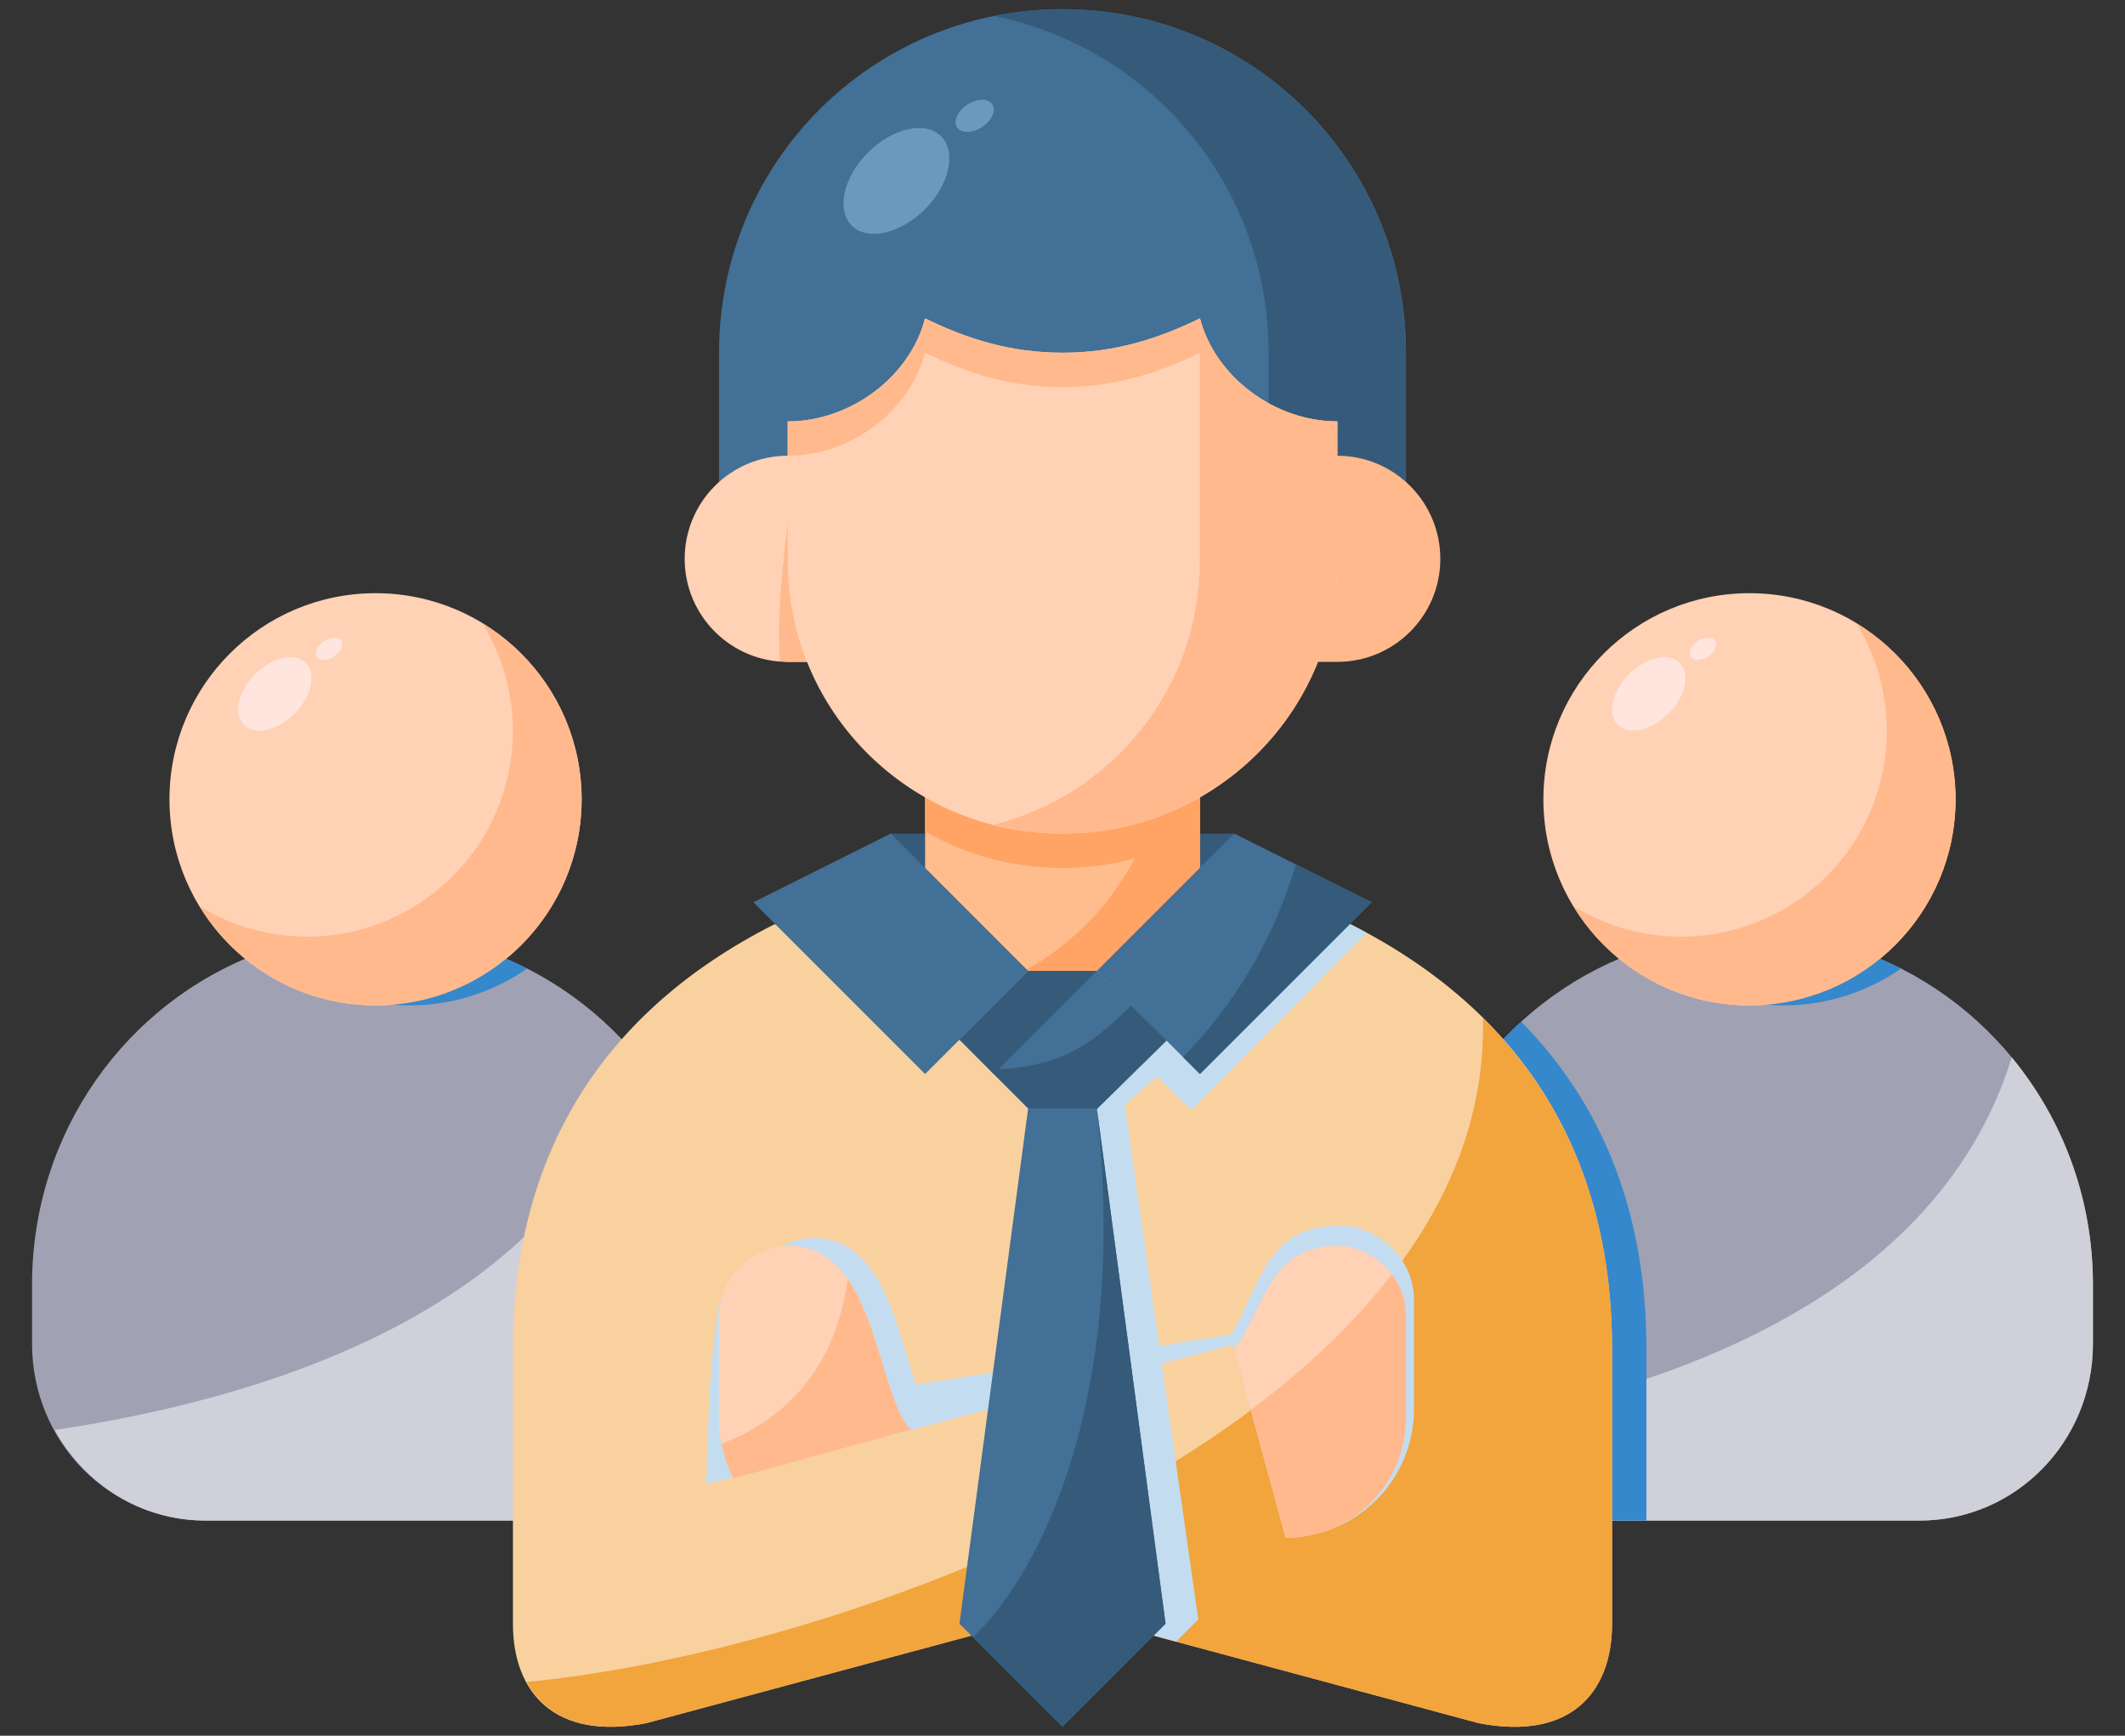<svg width="60" height="49" viewBox="0 0 60 49" fill="none" xmlns="http://www.w3.org/2000/svg">
<rect x="0" y="0" width="60" height="49" fill="#333333" stroke="none"/>
<g id="layer1">
<path id="path10528" d="M7.328 26.903C3.576 28.302 0.905 31.95 0.905 36.269V37.934C0.905 40.701 3.091 42.927 5.807 42.927H15.4C18.116 42.927 20.302 40.701 20.302 37.934V36.269C20.302 31.952 17.634 28.302 13.882 26.903C12.897 27.512 11.762 27.836 10.604 27.838C9.446 27.836 8.312 27.512 7.328 26.903Z" fill="#A1A1B4"/>
<path id="path10530" d="M18.01 29.852C15.804 36.959 7.546 39.479 1.547 40.368C2.385 41.891 3.965 42.927 5.807 42.927H15.4C18.116 42.927 20.302 40.701 20.302 37.934V36.269C20.302 33.818 19.44 31.583 18.01 29.852Z" fill="#D0D0DA"/>
<path id="circle10534" d="M16.423 22.565C16.423 25.778 13.817 28.384 10.604 28.384C7.39 28.384 4.785 25.778 4.785 22.565C4.785 19.351 7.39 16.746 10.604 16.746C13.817 16.746 16.423 19.351 16.423 22.565Z" fill="#FFD1B5"/>
<path id="path10536" d="M13.883 26.902C12.898 27.512 11.762 27.836 10.604 27.838C9.819 27.836 9.049 27.675 8.325 27.389C9.285 28.036 10.416 28.383 11.573 28.384C12.754 28.381 13.906 28.02 14.877 27.348C14.554 27.183 14.225 27.03 13.883 26.902Z" fill="#3588CB"/>
<path id="path10538" d="M13.63 17.604C14.186 18.514 14.481 19.559 14.483 20.625C14.483 23.839 11.878 26.444 8.664 26.444C7.595 26.441 6.548 26.144 5.637 25.586C6.691 27.321 8.573 28.381 10.604 28.384C13.817 28.384 16.422 25.778 16.422 22.564C16.419 20.538 15.362 18.658 13.63 17.604Z" fill="#FFB98D"/>
<path id="path10502" d="M25.151 23.534H34.846V25.474H25.151V23.534Z" fill="#365B7A"/>
<path id="path10015" d="M46.122 26.903C42.369 28.302 39.699 31.95 39.699 36.269V37.934C39.699 40.701 41.885 42.927 44.601 42.927H54.193C56.909 42.927 59.095 40.701 59.095 37.934V36.269C59.095 31.952 56.427 28.302 52.676 26.903C51.691 27.512 50.555 27.836 49.397 27.838C48.239 27.836 47.106 27.512 46.122 26.903Z" fill="#A1A1B4"/>
<path id="path10020" d="M56.803 29.852C54.597 36.959 46.34 39.479 40.341 40.368C41.178 41.891 42.758 42.927 44.601 42.927H54.193C56.909 42.927 59.095 40.701 59.095 37.934V36.269C59.095 33.818 58.233 31.583 56.803 29.852Z" fill="#D0D0DA"/>
<path id="path10523" d="M42.951 28.842C40.953 30.664 39.699 33.309 39.699 36.269V37.934C39.699 40.701 41.885 42.927 44.601 42.927H46.487V38.078C46.487 34.337 45.307 31.228 42.951 28.842Z" fill="#3588CB"/>
<path id="path10022" d="M32.434 46.136L41.749 48.645C44.343 49.15 45.517 47.777 45.517 45.84V38.078C45.517 32.674 43.059 28.587 38.141 26.096C32.714 26.096 27.287 26.096 21.859 26.096C16.942 28.587 14.483 32.674 14.483 38.078V45.84C14.483 47.777 15.657 49.15 18.252 48.645L27.428 46.174" fill="#F8D19E"/>
<path id="path10256" d="M20.332 36.669C19.949 38.978 20.03 40.244 19.938 41.897L35.063 37.895L34.869 37.657L25.818 39.093L20.332 36.669Z" fill="#C4DCF0"/>
<path id="path10024" d="M14.871 47.483C15.402 48.456 16.494 48.986 18.252 48.644L27.428 46.174L32.434 46.136L41.748 48.644C44.343 49.149 45.517 47.778 45.517 45.841V38.078C45.517 34.281 44.298 31.138 41.871 28.738C42.158 39.839 24.423 46.564 14.871 47.483Z" fill="#F2A43D"/>
<path id="path10026" d="M27.418 28.96L29.634 31.176L27.556 45.719L28.007 46.17L32.434 46.136L33.209 46.344L33.834 45.719L31.758 31.193L32.671 30.386L33.631 31.346L38.586 26.338C38.438 26.257 38.295 26.173 38.141 26.096L31.069 26.435L27.418 28.96Z" fill="#C4DCF0"/>
<path id="path10258" d="M26.406 40.139C25.421 39.154 25.468 34.949 22.963 34.949C21.977 34.949 20.991 35.828 20.991 36.921L20.991 39.878C20.991 40.47 21.139 41.026 21.4 41.512L26.406 40.139Z" fill="#C4DCF0"/>
<path id="path10097" d="M25.717 40.359C24.731 39.373 24.779 35.169 22.273 35.169C21.288 35.169 20.302 36.048 20.302 37.14L20.302 40.098C20.302 40.69 20.449 41.246 20.71 41.732L25.717 40.359Z" fill="#FFD1B5"/>
<path id="path10099" d="M23.935 36.11C23.54 39.037 21.725 40.248 20.371 40.76C20.438 41.105 20.549 41.433 20.71 41.732L25.718 40.359C25.028 39.67 24.84 37.409 23.935 36.11Z" fill="#FFB98D"/>
<path id="path10260" d="M34.747 37.708C35.651 36.142 35.774 34.601 37.853 34.601C38.889 34.601 39.924 35.525 39.924 36.672L39.924 39.778C39.924 41.786 38.308 43.402 36.3 43.402L34.747 37.708Z" fill="#C4DCF0"/>
<path id="path10103" d="M34.849 38.078C35.716 36.94 35.811 35.169 37.759 35.169C38.728 35.169 39.698 36.034 39.698 37.108L39.698 40.018C39.698 41.898 38.184 43.412 36.304 43.412L34.849 38.078Z" fill="#FFD1B5"/>
<path id="path10105" d="M39.299 35.976C38.224 37.368 36.866 38.646 35.319 39.802L36.304 43.412C38.185 43.412 39.698 41.898 39.699 40.018V37.108C39.699 36.683 39.542 36.295 39.299 35.976Z" fill="#FFB98D"/>
<path id="path10347" d="M20.302 13.836V9.957C20.302 4.584 24.627 0.259 30 0.259C35.373 0.259 39.699 4.584 39.699 9.957V13.836H20.302Z" fill="#427096"/>
<path id="path10353" d="M23.211 18.685H22.242C20.635 18.685 19.332 17.383 19.332 15.776C19.332 14.169 20.635 12.866 22.242 12.866H23.214L23.211 18.685Z" fill="#FFD1B5"/>
<path id="path10341" d="M26.121 21.595H33.879V25.474L30.946 28.384H29.017L26.121 25.475V21.595Z" fill="#FFBD8D"/>
<path id="path10343" d="M32.851 21.595C32.528 24.331 30.77 26.617 28.337 27.7L29.015 28.382L29.032 28.384C29.813 28.384 30.971 28.384 31.276 28.384L33.881 25.474V21.595H32.851Z" fill="#FFA465"/>
<path id="path10345" d="M33.879 8.987V14.868C33.879 18.465 31.412 21.463 28.06 22.314C28.681 22.472 29.329 22.564 30 22.564C34.298 22.564 37.759 19.132 37.759 14.868V11.896C36.003 11.896 34.315 10.654 33.879 8.987Z" fill="#FFB98D"/>
<path id="ellipse10349" d="M26.113 5.91C25.416 6.606 24.493 6.812 24.049 6.369C23.606 5.925 23.812 5.002 24.508 4.305C25.204 3.609 26.128 3.404 26.571 3.847C27.014 4.29 26.809 5.214 26.113 5.91Z" fill="#6A98BE"/>
<path id="path10351" d="M28.06 0.452C32.497 1.346 35.819 5.249 35.819 9.957V13.836H39.698V9.957C39.698 4.584 35.373 0.259 30 0.259C29.335 0.259 28.687 0.325 28.06 0.452Z" fill="#365B7A"/>
<path id="path10355" d="M36.789 18.685H37.759C39.366 18.685 40.668 17.383 40.668 15.776C40.668 14.169 39.366 12.866 37.759 12.866H36.786L36.789 18.685Z" fill="#FFB98D"/>
<path id="path10357" d="M26.121 21.595V23.474C27.261 24.126 28.584 24.504 30 24.504C31.417 24.504 32.739 24.125 33.88 23.472V21.595H26.121Z" fill="#FFA465"/>
<path id="path10360" d="M22.242 14.805C22.242 14.805 21.905 17.165 22.024 18.663C22.097 18.667 22.168 18.685 22.242 18.685H23.212L23.214 15.291L22.242 14.805Z" fill="#FFB98D"/>
<path id="path10363" d="M22.241 15.838L22.241 11.897C23.996 11.897 25.684 10.655 26.119 8.988C27.332 9.58 28.552 9.957 29.999 9.957C31.447 9.957 32.667 9.58 33.879 8.988C34.315 10.655 36.003 11.897 37.758 11.897L37.758 15.838C37.757 20.102 34.298 23.534 30 23.534C25.701 23.534 22.242 20.102 22.241 15.838Z" fill="#FFD1B5"/>
<path id="path10365" d="M33.878 15.838C33.877 19.435 31.412 22.433 28.061 23.284C28.681 23.442 29.329 23.534 30 23.534C34.299 23.534 37.757 20.102 37.757 15.838L37.759 11.897C36.004 11.897 34.315 10.655 33.88 8.988L33.878 15.838Z" fill="#FFB98D"/>
<path id="ellipse10367" d="M27.727 3.588C27.452 3.767 27.136 3.77 27.023 3.595C26.909 3.419 27.04 3.132 27.315 2.953C27.59 2.775 27.905 2.772 28.019 2.947C28.133 3.122 28.002 3.409 27.727 3.588Z" fill="#6A98BE"/>
<path id="path10377" d="M26.119 8.988C25.684 10.655 23.995 11.897 22.24 11.897V12.867C23.995 12.867 25.684 11.624 26.119 9.957C27.332 10.55 28.553 10.927 30.001 10.927C31.449 10.927 32.668 10.55 33.88 9.957C34.315 11.624 36.004 12.867 37.759 12.867V11.897C36.004 11.897 34.315 10.655 33.88 8.988C32.668 9.58 31.449 9.957 30.001 9.957C28.553 9.957 27.332 9.58 26.119 8.988Z" fill="#FFB98D"/>
<path id="path10034" d="M32.949 29.364L30 32.259L27.091 29.35L29.03 27.41H30.97L32.949 29.364Z" fill="#427096"/>
<path id="path10036" d="M29.03 27.41L27.091 29.35L28.06 30.32L30.97 27.41H29.03Z" fill="#365B7A"/>
<path id="path10039" d="M31.94 28.38C30.97 29.35 30 30.187 27.928 30.187L30 32.259L32.949 29.363L31.94 28.38Z" fill="#365B7A"/>
<path id="path10041" d="M29.03 27.41L25.151 23.531L21.272 25.471L26.121 30.32L29.03 27.41Z" fill="#427096"/>
<path id="path10043" d="M30.97 27.41L34.849 23.531L38.729 25.471L33.88 30.32L30.97 27.41Z" fill="#427096"/>
<path id="path10045" d="M36.59 24.4C35.986 26.455 34.891 28.323 33.402 29.842L33.879 30.32L38.729 25.471L36.59 24.4Z" fill="#365B7A"/>
<path id="path10028" d="M29.03 31.29L27.091 45.837L30 48.746L32.91 45.837L30.97 31.29H29.03Z" fill="#427096"/>
<path id="path10030" d="M30.97 31.289C31.858 39.346 29.456 44.322 27.473 46.219L30 48.746L32.91 45.837L30.97 31.289Z" fill="#365B7A"/>
<path id="ellipse10559" d="M8.317 20.145C7.834 20.628 7.193 20.77 6.886 20.463C6.579 20.156 6.721 19.515 7.204 19.033C7.687 18.55 8.327 18.408 8.634 18.715C8.942 19.022 8.799 19.662 8.317 20.145Z" fill="#FFE5DD"/>
<path id="ellipse10561" d="M9.436 18.535C9.245 18.659 9.026 18.661 8.947 18.54C8.868 18.419 8.959 18.22 9.15 18.096C9.341 17.971 9.559 17.969 9.638 18.091C9.717 18.212 9.626 18.411 9.436 18.535Z" fill="#FFE5DD"/>
<path id="circle10570" d="M55.216 22.565C55.216 25.778 52.61 28.384 49.397 28.384C46.183 28.384 43.578 25.778 43.578 22.565C43.578 19.351 46.183 16.746 49.397 16.746C52.61 16.746 55.216 19.351 55.216 22.565Z" fill="#FFD1B5"/>
<path id="path10572" d="M52.675 26.902C51.69 27.512 50.555 27.836 49.397 27.838C48.612 27.836 47.842 27.675 47.118 27.389C48.078 28.036 49.209 28.383 50.367 28.384C51.547 28.381 52.699 28.02 53.67 27.348C53.347 27.183 53.018 27.03 52.675 26.902Z" fill="#3588CB"/>
<path id="path10574" d="M52.424 17.604C52.979 18.514 53.274 19.559 53.276 20.625C53.276 23.839 50.671 26.444 47.457 26.444C46.389 26.441 45.341 26.144 44.43 25.586C45.484 27.321 47.367 28.381 49.397 28.384C52.611 28.384 55.216 25.778 55.216 22.564C55.213 20.538 54.155 18.658 52.424 17.604Z" fill="#FFB98D"/>
<path id="ellipse10576" d="M47.11 20.145C46.627 20.628 45.987 20.77 45.679 20.463C45.372 20.156 45.514 19.515 45.997 19.033C46.48 18.55 47.12 18.408 47.428 18.715C47.735 19.022 47.593 19.662 47.11 20.145Z" fill="#FFE5DD"/>
<path id="ellipse10578" d="M48.229 18.535C48.038 18.659 47.819 18.661 47.74 18.54C47.661 18.419 47.752 18.22 47.943 18.096C48.134 17.971 48.352 17.969 48.431 18.091C48.51 18.212 48.419 18.411 48.229 18.535Z" fill="#FFE5DD"/>
</g>
</svg>
